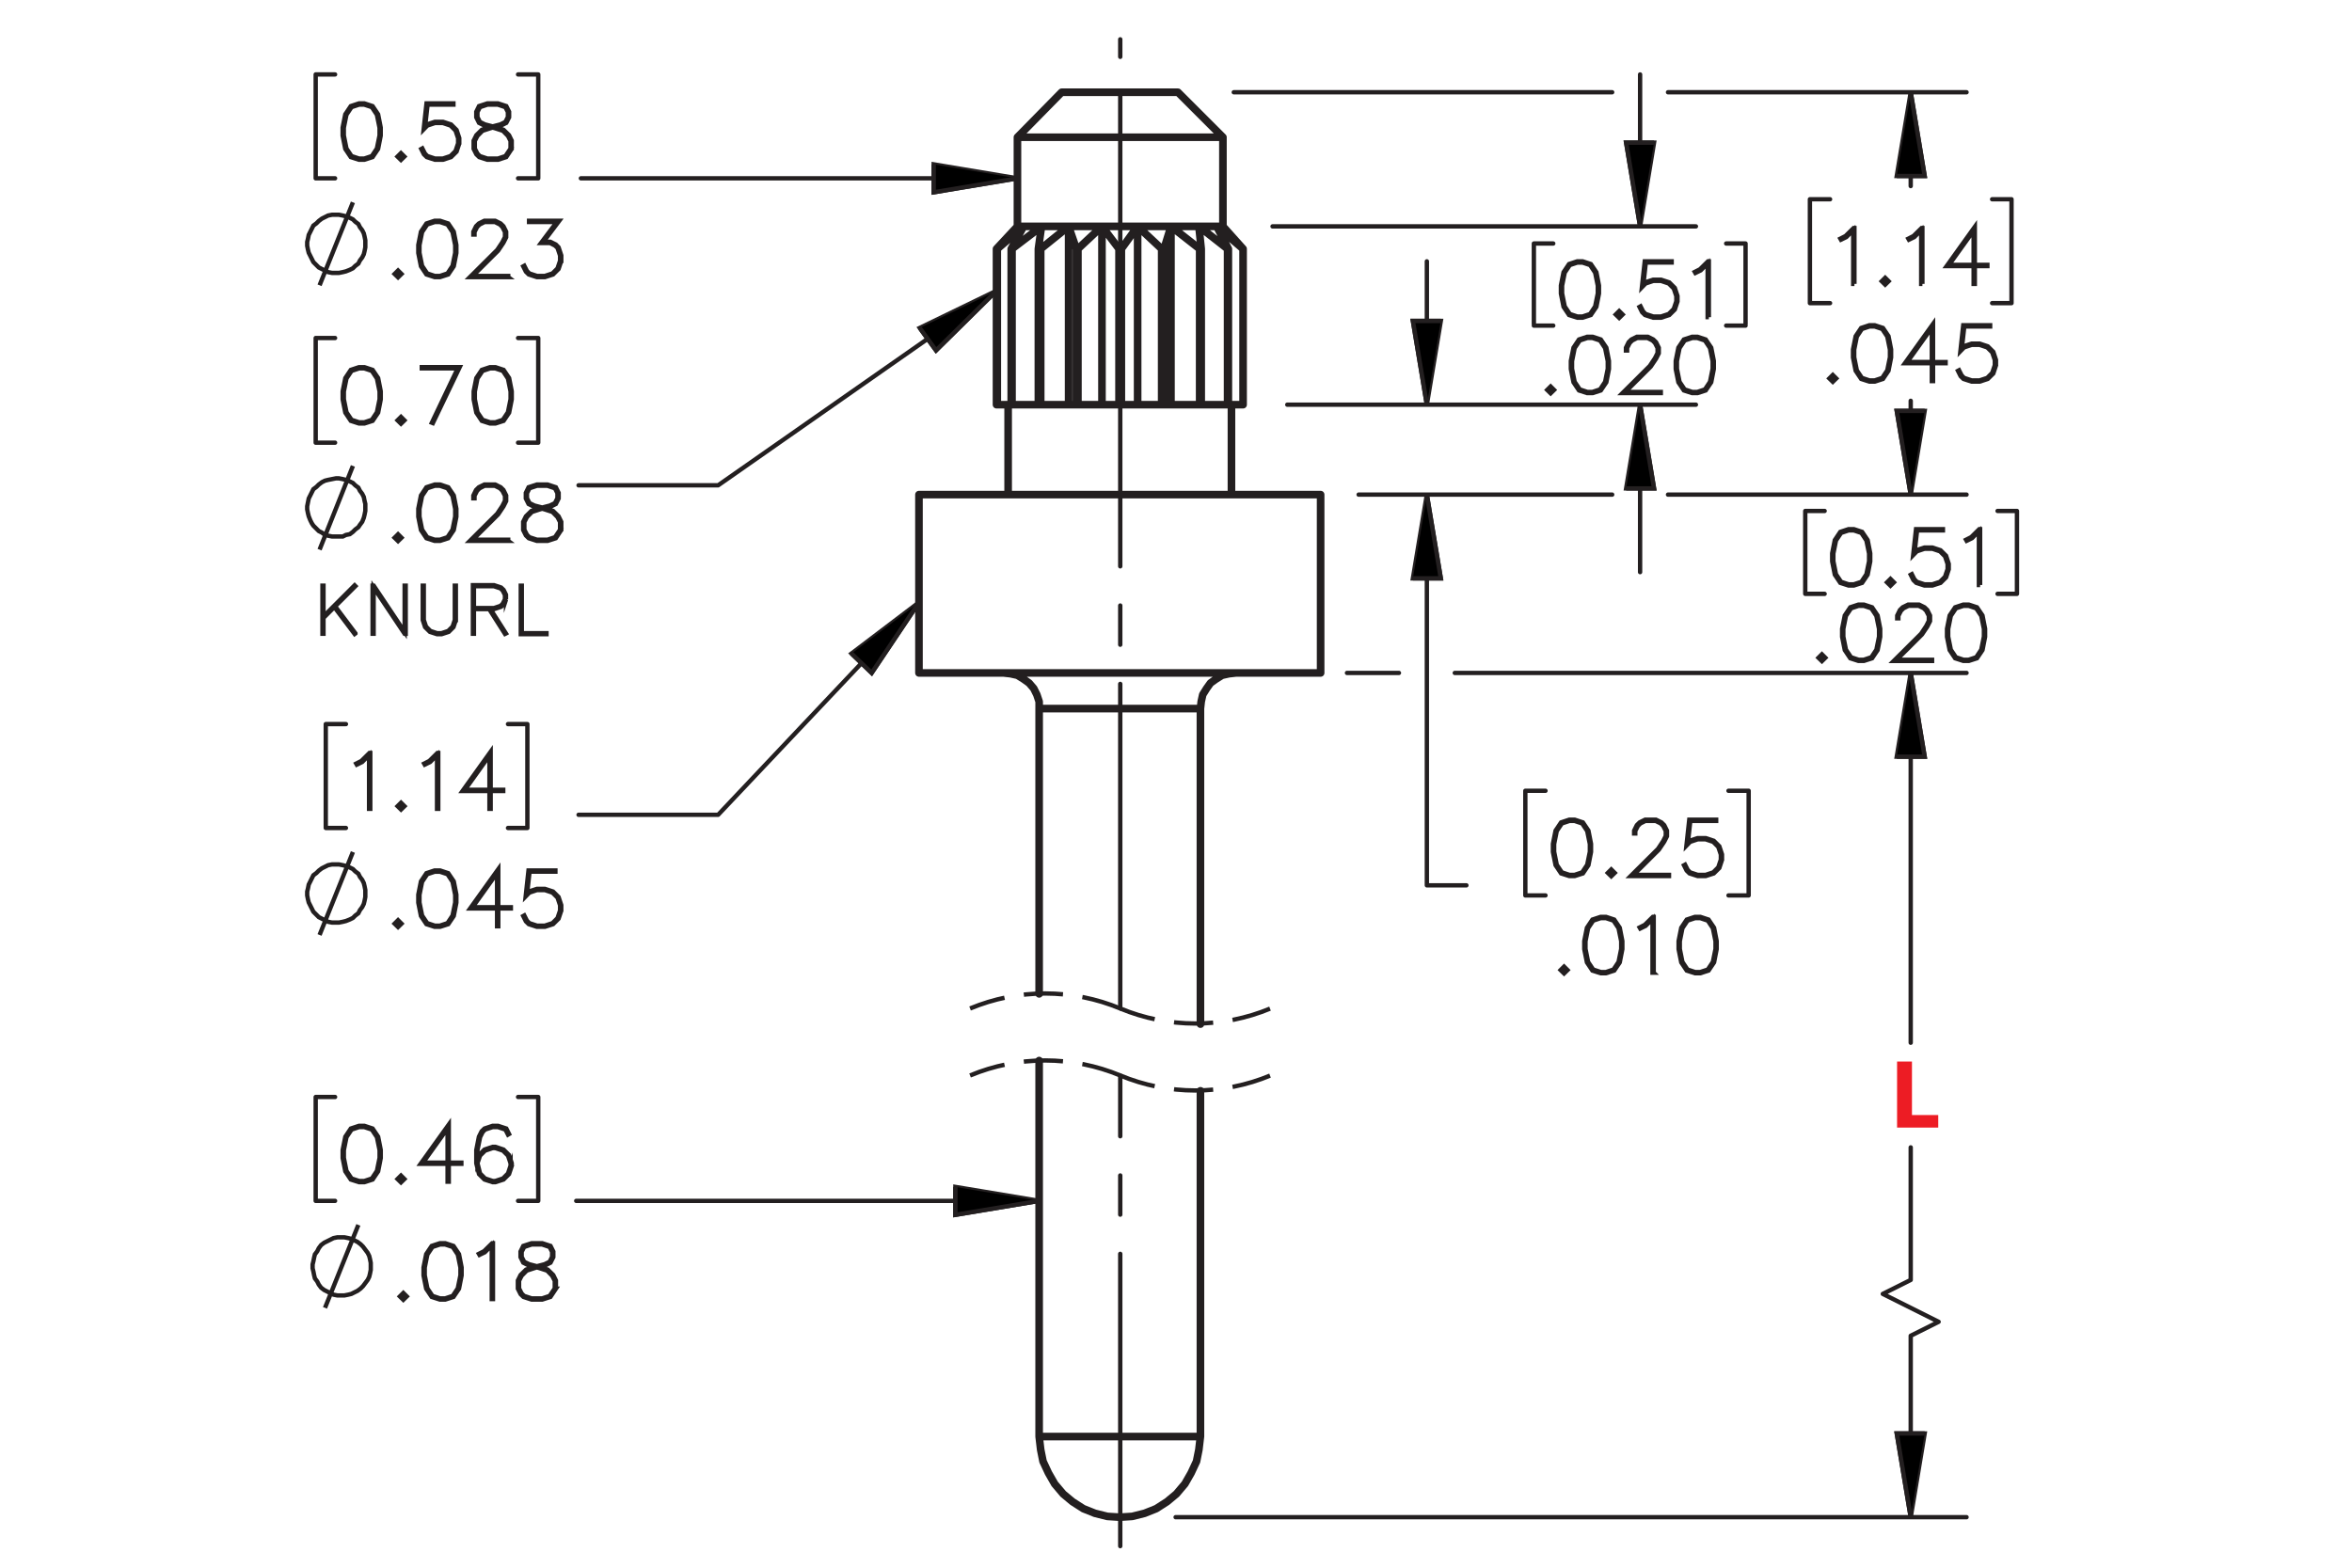 <?xml version="1.0" encoding="UTF-8"?><svg id="Layer_1" xmlns="http://www.w3.org/2000/svg" viewBox="0 0 216 144"><defs><style>.cls-1,.cls-2,.cls-3,.cls-4,.cls-5,.cls-6,.cls-7,.cls-8{stroke:#231f20;}.cls-1,.cls-2,.cls-3,.cls-4,.cls-5,.cls-8{stroke-width:.4px;}.cls-1,.cls-3,.cls-4,.cls-5,.cls-6,.cls-8{fill:none;}.cls-1,.cls-3,.cls-6,.cls-8{stroke-linecap:round;stroke-linejoin:round;}.cls-2,.cls-4,.cls-5,.cls-7{stroke-miterlimit:10;}.cls-3{stroke-dashoffset:13.386px;}.cls-3,.cls-8{stroke-dasharray:43.2 3.6 3.6 3.6;}.cls-5{stroke-dasharray:3.6 1.8;stroke-dashoffset:-.039px;}.cls-6{stroke-width:.7px;}.cls-7{stroke-width:.4px;}.cls-8{stroke-dashoffset:16.351px;}.cls-9{fill:#ed1c24;}</style></defs><path class="cls-7" d="M34.964,12.459l-.24,1.219-.506.751-.753.243h-.499l-.753-.243-.503-.751-.243-1.219v-.741l.243-1.219.503-.751.753-.249h.499l.753.249.506.751.24,1.219v.741ZM34.856,12.442v-.707l-.243-1.196-.463-.697-.699-.232h-.47l-.699.232-.466.697-.24,1.196v.707l.24,1.196.466.697.699.232h.47l.699-.232.463-.697.243-1.196Z"/><path class="cls-7" d="M37.139,14.382l-.317.31-.317-.31.317-.316.317.316ZM36.987,14.382l-.166-.165-.166.165.166.165.166-.165Z"/><path class="cls-7" d="M42.178,13.183l-.247.745-.506.502-.747.243h-.739l-.747-.243-.263-.256-.243-.489.098-.054.24.475.223.229.706.232h.713l.706-.232.463-.465.236-.704v-.468l-.236-.704-.463-.461-.706-.236h-.713l-.706.236-.338.347.26-2.382h2.472v.111h-2.374l-.219,1.964.145-.138.747-.246h.739l.747.246.506.505.247.745v.498Z"/><path class="cls-7" d="M46.994,13.672l-.503.758-.753.243h-.982l-.747-.243-.263-.256-.25-.502v-.751l.25-.505.503-.495.77-.256-.52-.125-.507-.256-.253-.509v-.512l.253-.516.764-.249h.982l.76.249.257.516v.512l-.257.509-.506.256-.517.125.027.006.74.249.506.495.247.505v.751ZM46.886,13.645v-.697l-.236-.461-.463-.472-.712-.232-.23-.064-.226.064-.712.232-.466.472-.233.461v.697l.233.462.223.229.706.232h.953l.699-.232.466-.691ZM46.643,10.748v-.458l-.23-.448-.692-.232h-.953l-.692.232-.23.448v.458l.23.455.463.226.706.182.706-.182.462-.226.23-.455Z"/><path class="cls-4" d="M29.348,26.206l3.062-7.62M33.55,22.432v-.356l-.071-.356-.071-.285-.142-.285-.214-.285-.142-.285-.285-.214-.214-.214-.285-.142-.356-.142-.285-.071-.356-.071h-.641l-.356.071-.285.142-.285.142-.285.214-.214.214-.285.214-.142.285-.142.285-.142.285-.071.356-.071.285v.356l.071.356.071.285.142.285.142.285.142.285.285.285.214.214.285.142.285.142.285.142.356.071h.641l.356-.071.285-.071.356-.142.285-.142.214-.214.285-.214.142-.285.214-.285.142-.285.071-.285.071-.356v-.285"/><path class="cls-7" d="M36.873,25.164l-.317.31-.317-.31.317-.316.317.316ZM36.721,25.164l-.166-.165-.166.165.166.165.166-.165Z"/><path class="cls-7" d="M41.912,23.24l-.24,1.219-.506.751-.753.243h-.499l-.753-.243-.503-.751-.243-1.219v-.741l.243-1.219.503-.751.753-.249h.499l.753.249.506.751.24,1.219v.741ZM41.804,23.223v-.707l-.243-1.196-.463-.697-.699-.232h-.47l-.699.232-.466.697-.24,1.196v.707l.24,1.196.466.697.699.232h.47l.699-.232.463-.697.243-1.196Z"/><path class="cls-7" d="M46.673,25.454h-3.519l2.509-2.497.477-.717.236-.472v-.455l-.236-.462-.227-.229-.466-.232h-.939l-.463.232-.23.229-.236.462v.229h-.108v-.256l.247-.505.256-.252.507-.249h.996l.503.249.256.252.25.505v.512l-.25.495-.49.731-2.333,2.325h3.259v.104Z"/><path class="cls-7" d="M51.544,23.964l-.247.745-.506.502-.747.243h-.739l-.747-.243-.263-.256-.243-.489.098-.054.24.475.223.229.706.232h.713l.706-.232.463-.465.236-.704v-.468l-.236-.704-.23-.219-.462-.236h-.824l1.452-1.93h-2.55v-.111h2.773l-1.452,1.931h.628l.507.249.256.263.247.745v.498Z"/><path class="cls-7" d="M34.967,106.375l-.24,1.22-.506.751-.753.242h-.499l-.753-.242-.503-.751-.243-1.22v-.741l.243-1.22.503-.751.753-.249h.499l.753.249.506.751.24,1.22v.741ZM34.859,106.358v-.708l-.243-1.195-.463-.697-.699-.232h-.47l-.699.232-.466.697-.24,1.195v.708l.24,1.195.466.697.699.232h.47l.699-.232.463-.697.243-1.195Z"/><path class="cls-7" d="M37.142,108.299l-.317.31-.317-.31.317-.317.317.317ZM36.99,108.299l-.166-.165-.166.165.166.165.166-.165Z"/><path class="cls-7" d="M42.37,106.904h-1.155v1.637h-.111v-1.637h-2.476l2.587-3.608v3.497h1.155v.111ZM41.103,106.793v-3.15l-2.256,3.15h2.256Z"/><path class="cls-7" d="M46.997,107.1l-.247.744-.506.502-.747.242h-.256l-.747-.242-.506-.502-.247-.987v-1.223l.24-1.22.25-.498.263-.253.747-.249h.499l.76.249.25.502-.098.058-.237-.465-.692-.232h-.47l-.706.232-.22.229-.236.469-.243,1.195v.862l.139-.414.506-.505.747-.25h.256l.747.25.506.505.247.744v.257ZM46.889,107.082v-.226l-.236-.704-.463-.461-.706-.236h-.23l-.706.236-.463.461-.236.697.236.936.463.465.706.232h.23l.706-.232.463-.465.236-.704Z"/><path class="cls-4" d="M29.847,120.133l3.062-7.62M34.048,116.288v-.285l-.071-.356-.071-.285-.142-.285-.214-.285-.214-.285-.214-.214-.285-.214-.285-.142-.285-.142-.285-.071-.356-.071h-.641l-.356.071-.285.142-.285.142-.285.142-.285.214-.214.285-.142.285-.214.285-.071.285-.071.356-.071.285v.356l.071.285.071.356.071.285.214.285.142.285.214.285.285.214.285.142.285.142.285.142.356.071h.641l.356-.071.285-.071.285-.142.285-.142.285-.214.214-.214.214-.285.214-.285.142-.285.071-.285.071-.356v-.356"/><path class="cls-7" d="M37.357,119.082l-.317.31-.317-.31.317-.317.317.317ZM37.205,119.082l-.166-.165-.166.165.166.165.166-.165Z"/><path class="cls-7" d="M42.393,117.158l-.24,1.22-.506.751-.752.242h-.499l-.753-.242-.503-.751-.243-1.22v-.741l.243-1.22.503-.751.753-.249h.499l.752.249.506.751.24,1.22v.741ZM42.285,117.142v-.708l-.243-1.195-.462-.697-.699-.232h-.469l-.699.232-.466.697-.24,1.195v.708l.24,1.195.466.697.699.232h.469l.699-.232.462-.697.243-1.195Z"/><path class="cls-7" d="M45.273,119.324h-.111v-4.942l-.635.644-.493.239-.054-.094.476-.243.739-.731h.078v5.127Z"/><path class="cls-7" d="M51.055,118.371l-.503.758-.752.242h-.982l-.746-.242-.263-.256-.25-.502v-.751l.25-.506.503-.495.769-.256-.52-.125-.506-.256-.253-.509v-.512l.253-.516.763-.249h.982l.759.249.256.516v.512l-.256.509-.506.256-.517.125.027.007.739.249.506.495.246.506v.751ZM50.947,118.344v-.697l-.236-.461-.462-.472-.712-.232-.23-.065-.226.065-.712.232-.466.472-.233.461v.697l.233.462.223.229.705.232h.952l.699-.232.466-.69ZM50.704,115.447v-.459l-.23-.447-.692-.232h-.952l-.692.232-.23.447v.459l.23.454.462.226.706.183.706-.183.462-.226.23-.454Z"/><path class="cls-7" d="M146.845,26.966l-.239,1.219-.507.751-.753.243h-.499l-.753-.243-.503-.751-.243-1.219v-.741l.243-1.219.503-.751.753-.249h.499l.753.249.507.751.239,1.219v.741ZM146.737,26.949v-.707l-.243-1.196-.463-.697-.698-.232h-.47l-.698.232-.466.697-.24,1.196v.707l.24,1.196.466.697.698.232h.47l.698-.232.463-.697.243-1.196Z"/><path class="cls-7" d="M149.019,28.889l-.317.31-.317-.31.317-.316.317.316ZM148.866,28.889l-.165-.165-.165.165.165.165.165-.165Z"/><path class="cls-7" d="M154.055,27.69l-.246.745-.507.502-.746.243h-.739l-.746-.243-.263-.256-.243-.489.098-.054.24.475.223.229.705.232h.713l.705-.232.463-.465.236-.704v-.468l-.236-.704-.463-.461-.705-.236h-.713l-.705.236-.338.347.26-2.382h2.472v.111h-2.373l-.22,1.964.144-.138.746-.246h.739l.746.246.507.505.246.745v.498Z"/><path class="cls-7" d="M156.935,29.132h-.111v-4.942l-.634.644-.493.239-.054-.095.476-.242.739-.731h.077v5.127Z"/><path class="cls-7" d="M142.722,35.817l-.317.31-.317-.31.317-.316.317.316ZM142.569,35.817l-.165-.165-.166.165.166.165.165-.165Z"/><path class="cls-7" d="M147.76,33.894l-.239,1.219-.507.751-.753.243h-.5l-.753-.243-.504-.751-.243-1.219v-.741l.243-1.219.504-.751.753-.249h.5l.753.249.507.751.239,1.219v.741ZM147.651,33.877v-.707l-.243-1.196-.462-.697-.699-.232h-.47l-.699.232-.466.697-.24,1.196v.707l.24,1.196.466.697.699.232h.47l.699-.232.462-.697.243-1.196Z"/><path class="cls-7" d="M152.523,36.107h-3.519l2.51-2.497.476-.717.236-.472v-.455l-.236-.462-.226-.229-.467-.232h-.939l-.463.232-.23.229-.236.462v.229h-.108v-.256l.247-.505.257-.252.506-.249h.997l.503.249.257.252.25.505v.512l-.25.495-.49.731-2.333,2.325h3.259v.104Z"/><path class="cls-7" d="M157.392,33.894l-.239,1.219-.507.751-.753.243h-.5l-.753-.243-.504-.751-.243-1.219v-.741l.243-1.219.504-.751.753-.249h.5l.753.249.507.751.239,1.219v.741ZM157.283,33.877v-.707l-.243-1.196-.462-.697-.699-.232h-.47l-.699.232-.466.697-.24,1.196v.707l.24,1.196.466.697.699.232h.47l.699-.232.462-.697.243-1.196Z"/><path class="cls-7" d="M170.305,26.076h-.111v-4.942l-.634.644-.493.239-.054-.095.476-.242.739-.731h.077v5.127Z"/><path class="cls-7" d="M173.446,25.834l-.317.31-.316-.31.316-.316.317.316ZM173.295,25.834l-.166-.165-.165.165.165.165.166-.165Z"/><path class="cls-7" d="M176.547,26.076h-.111v-4.942l-.634.644-.493.239-.054-.095.476-.242.739-.731h.077v5.127Z"/><path class="cls-7" d="M182.515,24.439h-1.153v1.637h-.111v-1.637h-2.474l2.585-3.608v3.497h1.153v.111ZM181.25,24.328v-3.149l-2.254,3.149h2.254Z"/><path class="cls-7" d="M168.635,34.76l-.317.31-.317-.31.317-.316.317.316ZM168.482,34.76l-.165-.165-.166.165.166.165.165-.165Z"/><path class="cls-7" d="M173.673,32.837l-.239,1.219-.507.751-.753.243h-.5l-.753-.243-.504-.751-.243-1.219v-.741l.243-1.219.504-.751.753-.249h.5l.753.249.507.751.239,1.219v.741ZM173.565,32.82v-.707l-.243-1.196-.462-.697-.699-.232h-.47l-.699.232-.466.697-.24,1.196v.707l.24,1.196.466.697.699.232h.47l.699-.232.462-.697.243-1.196Z"/><path class="cls-7" d="M178.679,33.366h-1.155v1.637h-.111v-1.637h-2.476l2.587-3.608v3.497h1.155v.111ZM177.412,33.254v-3.149l-2.256,3.149h2.256Z"/><path class="cls-7" d="M183.305,33.561l-.246.745-.507.502-.746.243h-.74l-.746-.243-.264-.256-.243-.489.099-.054.239.475.223.229.706.232h.713l.706-.232.462-.465.236-.704v-.468l-.236-.704-.462-.461-.706-.236h-.713l-.706.236-.337.347.26-2.382h2.472v.111h-2.374l-.22,1.964.145-.138.746-.246h.74l.746.246.507.505.246.745v.498Z"/><path class="cls-7" d="M171.757,51.568l-.239,1.219-.507.751-.753.243h-.499l-.753-.243-.503-.751-.243-1.219v-.741l.243-1.219.503-.751.753-.249h.499l.753.249.507.751.239,1.219v.741ZM171.649,51.551v-.707l-.243-1.196-.463-.697-.698-.232h-.47l-.698.232-.466.697-.24,1.196v.707l.24,1.196.466.697.698.232h.47l.698-.232.463-.697.243-1.196Z"/><path class="cls-7" d="M173.931,53.492l-.317.31-.317-.31.317-.316.317.316ZM173.778,53.492l-.165-.165-.165.165.165.165.165-.165Z"/><path class="cls-7" d="M178.967,52.292l-.246.745-.507.502-.746.243h-.739l-.746-.243-.263-.256-.243-.489.098-.054.24.475.223.229.705.232h.713l.705-.232.463-.465.236-.704v-.468l-.236-.704-.463-.461-.705-.236h-.713l-.705.236-.338.347.26-2.382h2.472v.111h-2.373l-.22,1.964.144-.138.746-.246h.739l.746.246.507.505.246.745v.498Z"/><path class="cls-7" d="M181.847,53.734h-.111v-4.942l-.634.644-.493.239-.054-.095.476-.242.739-.731h.077v5.127Z"/><path class="cls-7" d="M167.635,60.419l-.317.31-.317-.31.317-.316.317.316ZM167.482,60.419l-.165-.165-.166.165.166.165.165-.165Z"/><path class="cls-7" d="M172.673,58.495l-.239,1.219-.507.751-.753.243h-.5l-.753-.243-.504-.751-.243-1.219v-.741l.243-1.219.504-.751.753-.249h.5l.753.249.507.751.239,1.219v.741ZM172.565,58.478v-.707l-.243-1.196-.462-.697-.699-.232h-.47l-.699.232-.466.697-.24,1.196v.707l.24,1.196.466.697.699.232h.47l.699-.232.462-.697.243-1.196Z"/><path class="cls-7" d="M177.435,60.709h-3.519l2.51-2.497.476-.717.236-.472v-.455l-.236-.462-.226-.229-.467-.232h-.939l-.463.232-.23.229-.236.462v.229h-.108v-.256l.247-.505.257-.252.506-.249h.997l.503.249.257.252.25.505v.512l-.25.495-.49.731-2.333,2.325h3.259v.104Z"/><path class="cls-7" d="M182.305,58.495l-.239,1.219-.507.751-.753.243h-.5l-.753-.243-.504-.751-.243-1.219v-.741l.243-1.219.504-.751.753-.249h.5l.753.249.507.751.239,1.219v.741ZM182.196,58.478v-.707l-.243-1.196-.462-.697-.699-.232h-.47l-.699.232-.466.697-.24,1.196v.707l.24,1.196.466.697.699.232h.47l.699-.232.462-.697.243-1.196Z"/><path class="cls-7" d="M146.115,78.255l-.239,1.22-.507.751-.753.242h-.5l-.753-.242-.504-.751-.243-1.22v-.741l.243-1.22.504-.751.753-.249h.5l.753.249.507.751.239,1.22v.741ZM146.007,78.238v-.708l-.243-1.195-.462-.697-.699-.232h-.47l-.699.232-.466.697-.24,1.195v.708l.24,1.195.466.697.699.232h.47l.699-.232.462-.697.243-1.195Z"/><path class="cls-7" d="M148.29,80.179l-.317.31-.317-.31.317-.317.317.317ZM148.138,80.179l-.165-.165-.166.165.166.165.165-.165Z"/><path class="cls-7" d="M153.275,80.468h-3.519l2.51-2.496.476-.718.236-.472v-.454l-.236-.462-.226-.229-.467-.232h-.939l-.463.232-.23.229-.236.462v.229h-.108v-.256l.247-.505.257-.253.506-.249h.997l.503.249.257.253.25.505v.513l-.25.495-.49.731-2.333,2.324h3.259v.104Z"/><path class="cls-7" d="M158.144,78.98l-.246.744-.507.502-.746.242h-.74l-.746-.242-.264-.256-.243-.488.099-.055.239.476.223.229.706.232h.713l.706-.232.462-.465.236-.704v-.468l-.236-.704-.462-.462-.706-.235h-.713l-.706.235-.337.348.26-2.382h2.472v.111h-2.374l-.22,1.964.145-.139.746-.246h.74l.746.246.507.506.246.744v.499Z"/><path class="cls-7" d="M143.956,89.105l-.317.31-.317-.31.317-.317.317.317ZM143.804,89.105l-.165-.165-.165.165.165.165.165-.165Z"/><path class="cls-7" d="M148.992,87.181l-.239,1.22-.507.751-.753.242h-.499l-.753-.242-.503-.751-.243-1.22v-.741l.243-1.22.503-.751.753-.249h.499l.753.249.507.751.239,1.22v.741ZM148.885,87.164v-.708l-.243-1.195-.463-.697-.698-.232h-.47l-.698.232-.466.697-.24,1.195v.708l.24,1.195.466.697.698.232h.47l.698-.232.463-.697.243-1.195Z"/><path class="cls-7" d="M151.871,89.347h-.111v-4.942l-.634.644-.493.239-.054-.094.476-.243.739-.731h.077v5.127Z"/><path class="cls-7" d="M157.654,87.181l-.239,1.22-.507.751-.753.242h-.499l-.753-.242-.503-.751-.243-1.22v-.741l.243-1.22.503-.751.753-.249h.499l.753.249.507.751.239,1.22v.741ZM157.547,87.164v-.708l-.243-1.195-.463-.697-.698-.232h-.47l-.698.232-.466.697-.24,1.195v.708l.24,1.195.466.697.698.232h.47l.698-.232.463-.697.243-1.195Z"/><path class="cls-9" d="M174.221,97.507h1.368v4.915h2.413v1.152h-3.781v-6.067Z"/><path class="cls-7" d="M34.005,74.294h-.111v-4.942l-.634.644-.493.239-.054-.095.476-.242.739-.731h.078v5.127Z"/><path class="cls-7" d="M37.146,74.051l-.317.31-.317-.31.317-.316.317.316ZM36.994,74.051l-.166-.164-.166.164.166.166.166-.166Z"/><path class="cls-7" d="M40.247,74.294h-.111v-4.942l-.634.644-.493.239-.054-.095.476-.242.739-.731h.078v5.127Z"/><path class="cls-7" d="M46.215,72.657h-1.154v1.637h-.111v-1.637h-2.473l2.584-3.608v3.497h1.154v.111ZM44.95,72.545v-3.149l-2.254,3.149h2.254Z"/><path class="cls-4" d="M29.348,85.881l3.062-7.62M33.55,82.107v-.356l-.071-.356-.071-.285-.142-.285-.214-.285-.142-.285-.285-.214-.214-.214-.285-.142-.356-.142-.285-.071-.356-.071h-.641l-.356.071-.285.142-.285.142-.285.214-.214.214-.285.214-.142.285-.142.285-.142.285-.071.356-.071.285v.356l.071.356.071.285.142.285.142.285.142.285.285.285.214.214.285.142.285.142.285.142.356.071h.641l.356-.071.285-.071.356-.142.285-.142.214-.214.285-.214.142-.285.214-.285.142-.285.071-.285.071-.356v-.285"/><path class="cls-7" d="M36.873,84.842l-.317.31-.317-.31.317-.317.317.317ZM36.721,84.842l-.166-.165-.166.165.166.165.166-.165Z"/><path class="cls-7" d="M41.912,82.918l-.24,1.22-.506.751-.753.242h-.499l-.753-.242-.503-.751-.243-1.22v-.741l.243-1.22.503-.751.753-.249h.499l.753.249.506.751.24,1.22v.741ZM41.804,82.901v-.708l-.243-1.195-.463-.697-.699-.232h-.47l-.699.232-.466.697-.24,1.195v.708l.24,1.195.466.697.699.232h.47l.699-.232.463-.697.243-1.195Z"/><path class="cls-7" d="M46.916,83.447h-1.155v1.637h-.111v-1.637h-2.476l2.587-3.608v3.497h1.155v.111ZM45.65,83.336v-3.15l-2.256,3.15h2.256Z"/><path class="cls-7" d="M51.544,83.643l-.247.744-.506.502-.747.242h-.739l-.747-.242-.263-.256-.243-.488.098-.055.24.476.223.229.706.232h.713l.706-.232.463-.465.236-.704v-.468l-.236-.704-.463-.462-.706-.235h-.713l-.706.235-.338.348.26-2.382h2.472v.111h-2.374l-.219,1.964.145-.139.747-.246h.739l.747.246.506.506.247.744v.499Z"/><path class="cls-7" d="M34.967,36.687l-.24,1.219-.506.751-.753.243h-.499l-.753-.243-.503-.751-.243-1.219v-.741l.243-1.219.503-.751.753-.249h.499l.753.249.506.751.24,1.219v.741ZM34.859,36.669v-.707l-.243-1.196-.463-.697-.699-.232h-.47l-.699.232-.466.697-.24,1.196v.707l.24,1.196.466.697.699.232h.47l.699-.232.463-.697.243-1.196Z"/><path class="cls-7" d="M37.142,38.61l-.317.31-.317-.31.317-.316.317.316ZM36.99,38.61l-.166-.165-.166.165.166.165.166-.165Z"/><path class="cls-7" d="M42.218,33.725l-2.465,5.141-.094-.037,2.377-4.993h-3.3v-.111h3.482Z"/><path class="cls-7" d="M46.997,36.687l-.24,1.219-.506.751-.753.243h-.499l-.753-.243-.503-.751-.243-1.219v-.741l.243-1.219.503-.751.753-.249h.499l.753.249.506.751.24,1.219v.741ZM46.889,36.669v-.707l-.243-1.196-.463-.697-.699-.232h-.47l-.699.232-.466.697-.24,1.196v.707l.24,1.196.466.697.699.232h.47l.699-.232.463-.697.243-1.196Z"/><path class="cls-4" d="M29.348,50.489l3.062-7.691M33.55,46.644v-.356l-.071-.285-.071-.356-.142-.285-.214-.285-.142-.285-.285-.214-.214-.214-.285-.142-.356-.142-.285-.071-.356-.071h-.285l-.356.071-.356.071-.285.071-.285.142-.285.214-.214.214-.285.214-.142.285-.142.285-.142.285-.071.356-.071.356v.285l.071.356.071.285.142.356.142.285.142.214.285.285.214.214.285.142.285.214.285.071.356.071h.997l.285-.142.356-.071.285-.214.214-.214.285-.214.142-.214.214-.285.142-.356.071-.285.071-.356v-.285"/><path class="cls-7" d="M36.873,49.392l-.317.31-.317-.31.317-.316.317.316ZM36.721,49.392l-.166-.165-.166.165.166.165.166-.165Z"/><path class="cls-7" d="M41.912,47.469l-.24,1.219-.506.751-.753.243h-.499l-.753-.243-.503-.751-.243-1.219v-.741l.243-1.219.503-.751.753-.249h.499l.753.249.506.751.24,1.219v.741ZM41.804,47.452v-.707l-.243-1.196-.463-.697-.699-.232h-.47l-.699.232-.466.697-.24,1.196v.707l.24,1.196.466.697.699.232h.47l.699-.232.463-.697.243-1.196Z"/><path class="cls-7" d="M46.673,49.682h-3.519l2.509-2.497.477-.717.236-.472v-.455l-.236-.462-.227-.229-.466-.232h-.939l-.463.232-.23.229-.236.462v.229h-.108v-.256l.247-.505.256-.252.507-.249h.996l.503.249.256.252.25.505v.512l-.25.495-.49.731-2.333,2.325h3.259v.104Z"/><path class="cls-7" d="M51.544,48.682l-.503.758-.753.243h-.982l-.747-.243-.263-.256-.25-.502v-.751l.25-.505.503-.495.77-.256-.52-.125-.507-.256-.253-.509v-.512l.253-.516.764-.249h.982l.76.249.257.516v.512l-.257.509-.506.256-.517.125.027.006.74.249.506.495.247.505v.751ZM51.435,48.654v-.697l-.236-.461-.463-.472-.712-.232-.23-.064-.226.064-.712.232-.466.472-.233.461v.697l.233.462.223.229.706.232h.953l.699-.232.466-.691ZM51.192,45.757v-.458l-.23-.448-.692-.232h-.953l-.692.232-.23.448v.458l.23.455.463.226.706.182.706-.182.462-.226.23-.455Z"/><path class="cls-7" d="M32.641,58.179l-.073.056-1.863-2.473-.997.996v1.453h-.094v-4.412h.094v2.827l2.86-2.862.073.073-1.863,1.86,1.863,2.481Z"/><path class="cls-7" d="M37.258,58.211h-.102l-2.843-4.254v4.254h-.094v-4.412h.103l2.84,4.254v-4.254h.097v4.412Z"/><path class="cls-7" d="M41.864,56.957l-.217.647-.437.436-.648.211h-.434l-.648-.211-.44-.436-.214-.647v-3.158h.094v3.144l.205.612.402.404.613.202h.408l.613-.202.405-.404.203-.612v-3.144h.097v3.158Z"/><path class="cls-7" d="M46.47,55.073l-.217.436-.229.223-.648.217h-.335l1.423,2.235-.085.044-1.452-2.279h-1.402v2.262h-.094v-4.459h1.945l.648.217.229.22.217.44v.445ZM46.373,55.047v-.396l-.203-.401-.193-.199-.613-.202h-1.839v2.004h1.839l.613-.205.193-.196.203-.404Z"/><path class="cls-7" d="M50.188,58.252h-2.362v-4.453h.094v4.362h2.268v.091Z"/><polyline class="cls-5" points="116.672 98.787 115.847 99.107 115.008 99.386 114.155 99.623 113.292 99.818 112.421 99.97 111.543 100.079 110.66 100.144 109.776 100.166 108.891 100.144 108.009 100.079 107.131 99.97 106.259 99.818 105.396 99.623 104.544 99.386 103.704 99.107 102.88 98.787"/><polyline class="cls-5" points="102.88 98.787 102.055 98.467 101.215 98.188 100.363 97.951 99.5 97.756 98.628 97.604 97.75 97.495 96.868 97.43 95.984 97.408 95.099 97.43 94.217 97.495 93.339 97.604 92.467 97.756 91.604 97.951 90.752 98.188 89.912 98.467 89.088 98.787"/><polyline class="cls-5" points="116.672 92.634 115.847 92.954 115.008 93.233 114.155 93.47 113.292 93.666 112.421 93.817 111.543 93.926 110.66 93.992 109.776 94.014 108.891 93.992 108.009 93.926 107.131 93.817 106.259 93.666 105.396 93.47 104.544 93.233 103.704 92.954 102.88 92.634"/><polyline class="cls-5" points="102.88 92.634 102.055 92.315 101.215 92.035 100.363 91.798 99.5 91.603 98.628 91.452 97.75 91.343 96.868 91.277 95.984 91.255 95.099 91.277 94.217 91.343 93.339 91.452 92.467 91.603 91.604 91.798 90.752 92.035 89.912 92.315 89.088 92.634"/><path class="cls-4" d="M91.516,26.704l-5.554,5.483-1.495-2.065,7.05-3.418M84.395,55.331l-4.344,6.48-1.851-1.78,6.195-4.7"/><path class="cls-4" d="M175.474,139.361l-1.282-7.691h2.564l-1.282,7.691M175.474,61.812l1.282,7.691h-2.564l1.282-7.691M131.038,37.172l-1.282-7.691h2.564l-1.282,7.691M131.038,45.433l1.282,7.691h-2.564l1.282-7.691M175.474,61.812l1.282,7.691h-2.564l1.282-7.691M175.474,45.433l-1.282-7.691h2.564l-1.282,7.691M175.474,8.474l1.282,7.691h-2.564l1.282-7.691M150.621,37.172l1.282,7.691h-2.564l1.282-7.691M150.621,20.794l-1.282-7.691h2.564l-1.282,7.691M95.432,110.306l-7.691,1.282v-2.564l7.691,1.282M93.439,16.379l-7.691,1.282v-2.564l7.691,1.282"/><line class="cls-8" x1="102.88" y1="142.02" x2="102.88" y2="98.787"/><line class="cls-3" x1="102.88" y1="92.634" x2="102.88" y2="3.611"/><path class="cls-1" d="M65.951,44.578l25.565-17.874M53.133,44.578h12.818M49.43,40.662h-1.851M49.43,31.048v9.614M47.578,31.048h1.851M28.992,40.662h1.78M28.992,31.048v9.614M30.773,31.048h-1.78M65.951,74.843l18.444-19.512M53.133,74.843h12.818M48.433,76.054h-1.78M48.433,66.511v9.542M46.653,66.511h1.78M29.918,76.054h1.851M29.918,66.511v9.542M31.77,66.511h-1.851"/><path class="cls-1" d="M175.474,117.57v-12.177M172.91,118.852l2.564-1.282M178.037,121.415l-5.127-2.564M175.474,122.697l2.564-1.282M175.474,139.361v-16.663M175.474,61.812v33.968M107.966,139.361h72.635M133.602,61.812h46.999M126.409,61.812h2.065M131.038,37.172v-13.167M131.038,81.323v-35.89M134.67,81.323h-3.632M118.22,37.172h17.945M124.914,45.433h11.251M160.591,82.249h-1.851M160.591,72.636v9.614M158.739,72.636h1.851M140.082,82.249h1.851M140.082,72.636v9.614M141.933,72.636h-1.851M175.474,61.812v15.382M153.185,45.433h27.416M126.409,45.433h21.648M133.602,61.812h46.999M123.703,61.812h4.771M185.23,54.548h-1.78M185.23,46.934v7.614M183.45,46.934h1.78M165.789,54.548h1.78M165.789,46.934v7.614M167.569,46.934h-1.78M175.474,45.433v-8.617M175.474,8.474v8.617M153.185,45.433h27.416M124.772,45.433h23.286M153.185,8.474h27.416M113.306,8.474h34.751M184.731,27.844h-1.78M184.731,18.302v9.542M182.951,18.302h1.78M166.216,27.844h1.851M166.216,18.302v9.542M168.068,18.302h-1.851M150.621,37.172v15.382M150.621,20.794V6.837M119.288,37.172h36.46M116.867,20.794h38.881M160.306,29.909h-1.78M160.306,22.367v7.393M158.526,22.367h1.78M140.865,29.909h1.78M140.865,22.367v7.393M142.645,22.367h-1.78M95.432,110.306h-42.513M49.43,110.306h-1.851M49.43,100.764v9.542M47.578,100.764h1.851M28.992,110.306h1.78M28.992,100.764v9.542M30.773,100.764h-1.78M93.439,16.379h-40.092M49.43,16.379h-1.851M49.43,6.837v9.542M47.578,6.837h1.851M28.992,16.379h1.78M28.992,6.837v9.542M30.773,6.837h-1.78"/><path class="cls-2" d="M91.516,26.704l-5.554,5.483-1.495-2.065M84.395,55.331l-4.344,6.48-1.851-1.78"/><path class="cls-2" d="M175.474,139.361l-1.282-7.691h2.564M175.474,61.812l1.282,7.691h-2.564M131.038,37.172l-1.282-7.691h2.564M131.038,45.433l1.282,7.691h-2.564M175.474,61.812l1.282,7.691h-2.564M175.474,45.433l-1.282-7.691h2.564M175.474,8.474l1.282,7.691h-2.564M150.621,37.172l1.282,7.691h-2.564M150.621,20.794l-1.282-7.691h2.564M95.432,110.306l-7.691,1.282v-2.564M93.439,16.379l-7.691,1.282v-2.564"/><path class="cls-6" d="M95.432,131.955h14.812M95.432,131.955l.142,1.211.214,1.068.498,1.068.57.997.783.926.855.712.997.641,1.068.427,1.139.285,1.139.071,1.139-.071,1.139-.285,1.068-.427.997-.641.855-.712.783-.926.57-.997.498-1.068.214-1.068.142-1.211M110.244,131.955v-31.76M95.432,97.417v34.537M95.432,65.087h14.812M112.309,20.794l1.851,2.065M91.516,22.859l1.923-2.065M114.161,37.172h0M114.161,37.172v-14.313M91.516,37.172h.071M91.516,22.859v14.313M114.161,22.859h0M114.161,22.859l-1.851-2.065M111.74,20.794l2.421,2.065M112.808,37.172h1.353M114.161,22.859v14.313M91.516,22.859h.071M93.439,20.794l-1.923,2.065M91.587,37.172h1.282M91.587,22.859l2.421-2.065M91.587,37.172v-14.313M112.737,37.172h.071M112.808,37.172v-14.313M92.869,37.172h.071M92.869,22.859v14.313M111.17,37.172h1.567M112.737,22.859v14.313M110.102,20.794l2.635,2.065M112.737,22.859h.071M112.808,22.859l-1.068-2.065M94.008,20.794l-1.139,2.065M92.869,22.859h.071M92.94,37.172h1.567M92.94,22.859l2.706-2.065M92.94,37.172v-14.313M110.173,37.172h.142M110.316,37.172v-14.313M110.173,22.859h.142M110.316,22.859l-.214-2.065M107.538,20.794l2.635,2.065M108.606,37.172h1.567M110.173,22.859v14.313M95.361,37.172h.214M95.361,22.859v14.313M95.361,22.859h.214M95.646,20.794l-.285,2.065M95.575,37.172h1.495M95.575,22.859l2.564-2.065M95.575,37.172v-14.313M93.439,20.794h.57M94.008,20.794h1.638M95.646,20.794h2.492M107.538,20.794h2.564M110.102,20.794h1.638M111.74,20.794h.57M97.498,8.474h10.682M93.439,12.605h18.871M110.316,37.172h.855M107.254,37.172h1.353M103.835,37.172h1.567M100.275,37.172h1.567M97.07,37.172h1.353M94.507,37.172h.855M106.897,37.172h.356M107.538,20.794v16.379M98.423,37.172h.427M98.138,20.794v16.379M106.684,37.172h.214M106.897,37.172v-14.313M104.476,20.794h3.062M106.684,22.859h.214M106.897,22.859l.641-2.065M104.476,20.794l2.208,2.065M105.402,37.172h1.282M106.684,22.859v14.313M98.851,22.859v14.313M98.851,37.172h.142M98.138,20.794h3.062M98.138,20.794l.712,2.065M98.851,22.859h.142M98.993,37.172h1.282M98.993,22.859l2.208-2.065M98.993,37.172v-14.313M102.981,37.172h.855M104.476,20.794v16.379M101.841,37.172h.926M101.201,20.794v16.379M102.767,37.172h.214M102.981,37.172v-14.313M102.767,22.859v14.313M102.767,22.859h.214M102.981,22.859l1.495-2.065M101.201,20.794h3.276M101.201,20.794l1.567,2.065M84.395,45.433h36.887M84.395,61.812h36.887M110.244,94.07v-28.983M95.432,65.087v26.206M112.309,20.794v-8.189M93.439,12.605v8.189M97.498,8.474l-4.059,4.13M112.309,12.605l-4.13-4.13M113.093,45.433v-8.261M92.584,37.172v8.261M110.244,65.087l.071-.641.142-.641.356-.57.356-.498.498-.356.57-.356.641-.142.641-.071M92.157,61.812l.641.071.641.142.57.356.498.356.427.498.285.57.214.641v.641M121.282,61.812v-16.379M84.395,45.433v16.379"/></svg>